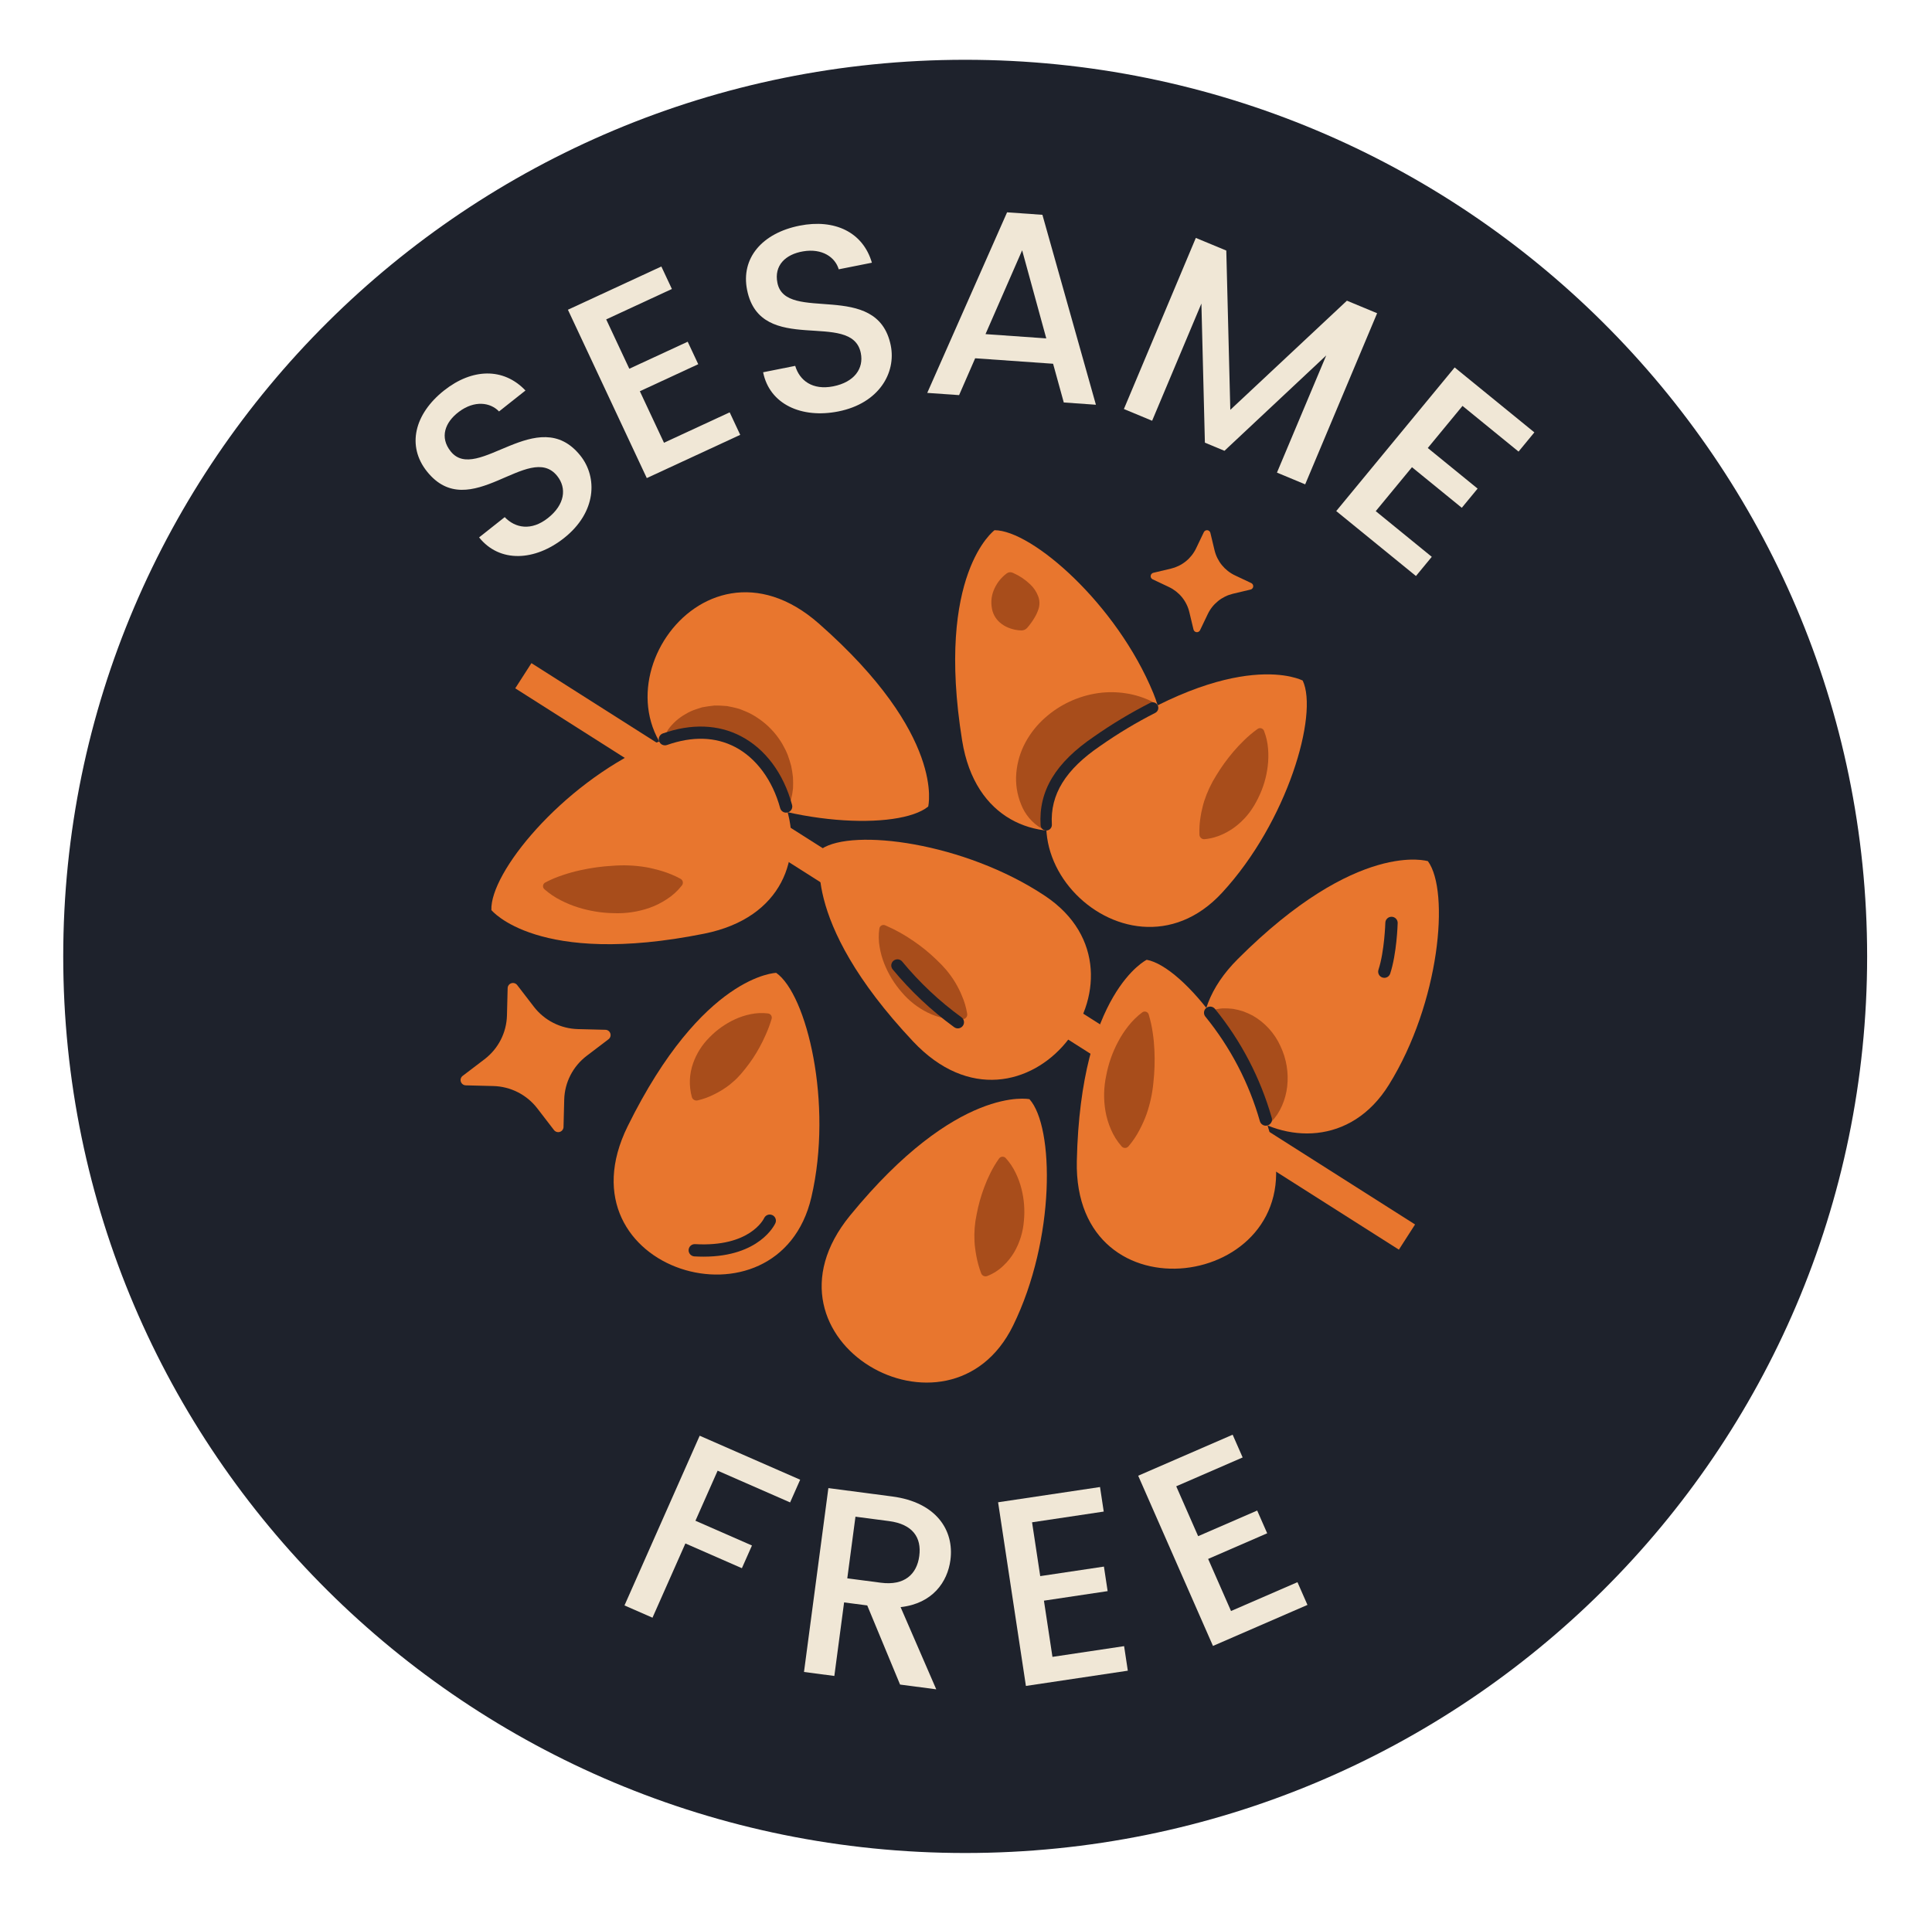 <svg width="103" height="102" viewBox="0 0 103 102" fill="none" xmlns="http://www.w3.org/2000/svg">
<path d="M51.456 98.812C78.013 98.812 99.542 77.406 99.542 51C99.542 24.594 78.013 3.188 51.456 3.188C24.9 3.188 3.371 24.594 3.371 51C3.371 77.406 24.9 98.812 51.456 98.812Z" fill="#1E222C"/>
<path d="M30.07 28.692C28.514 29.924 26.639 30.026 25.542 28.657L26.908 27.576C27.472 28.166 28.33 28.323 29.214 27.623C30.11 26.914 30.23 26.036 29.705 25.38C28.207 23.509 25.047 27.994 22.765 25.144C21.678 23.786 22.086 22.08 23.676 20.821C25.165 19.642 26.841 19.588 28.014 20.824L26.604 21.941C26.14 21.453 25.297 21.338 24.473 21.954C23.717 22.517 23.431 23.325 24.028 24.071C25.428 25.819 28.674 21.466 30.939 24.293C31.866 25.451 31.806 27.318 30.07 28.692Z" fill="#F0E7D6"/>
<path d="M35.82 15.41L32.318 17.032L33.55 19.663L36.663 18.222L37.225 19.421L34.112 20.863L35.399 23.61L38.901 21.988L39.463 23.188L34.482 25.494L30.277 16.517L35.258 14.211L35.82 15.41Z" fill="#F0E7D6"/>
<path d="M44.694 21.94C42.744 22.328 41.029 21.567 40.684 19.851L42.395 19.51C42.626 20.291 43.316 20.821 44.425 20.601C45.547 20.377 46.058 19.652 45.892 18.828C45.42 16.484 40.549 19.036 39.83 15.464C39.487 13.762 40.634 12.43 42.627 12.034C44.493 11.662 46.008 12.376 46.483 14.009L44.715 14.361C44.527 13.716 43.831 13.231 42.815 13.404C41.883 13.56 41.258 14.149 41.446 15.084C41.887 17.275 46.775 14.879 47.489 18.423C47.781 19.875 46.869 21.507 44.694 21.94Z" fill="#F0E7D6"/>
<path d="M56.143 19.397L51.989 19.105L51.132 21.07L49.434 20.951L53.69 11.322L55.574 11.455L58.426 21.583L56.713 21.462L56.143 19.397ZM54.493 13.347L52.54 17.817L55.78 18.045L54.493 13.347Z" fill="#F0E7D6"/>
<path d="M63.753 12.687L65.377 13.361L65.591 21.855L71.808 16.034L73.418 16.703L69.583 25.828L68.078 25.202L70.705 18.953L65.279 24.039L64.236 23.605L64.05 16.187L61.423 22.437L59.918 21.811L63.753 12.687Z" fill="#F0E7D6"/>
<path d="M80.958 24.081L77.97 21.645L76.119 23.89L78.775 26.055L77.932 27.078L75.276 24.914L73.344 27.257L76.332 29.693L75.488 30.716L71.238 27.253L77.552 19.594L81.801 23.057L80.958 24.081Z" fill="#F0E7D6"/>
<path d="M37.302 76.56L42.659 78.906L42.123 80.117L38.259 78.424L37.076 81.094L40.089 82.414L39.552 83.625L36.54 82.305L34.786 86.264L33.293 85.61L37.302 76.56Z" fill="#F0E7D6"/>
<path d="M47.568 79.8C49.909 80.107 50.881 81.598 50.669 83.192C50.516 84.349 49.727 85.509 48.013 85.7L49.914 90.083L47.985 89.83L46.235 85.61L45.001 85.449L44.481 89.371L42.863 89.158L44.163 79.353L47.568 79.8ZM47.394 81.112L45.607 80.878L45.171 84.165L46.959 84.399C48.221 84.565 48.88 83.948 49.009 82.974C49.14 81.987 48.657 81.278 47.394 81.112Z" fill="#F0E7D6"/>
<path d="M58.843 80.605L55.022 81.177L55.457 84.047L58.853 83.539L59.051 84.847L55.655 85.356L56.109 88.353L59.929 87.781L60.127 89.09L54.694 89.903L53.211 80.109L58.645 79.296L58.843 80.605Z" fill="#F0E7D6"/>
<path d="M66.249 77.719L62.708 79.257L63.876 81.917L67.024 80.55L67.557 81.763L64.409 83.13L65.629 85.908L69.171 84.37L69.704 85.582L64.667 87.77L60.68 78.693L65.716 76.506L66.249 77.719Z" fill="#F0E7D6"/>
<path d="M28.332 35.362L27.469 36.705L74.578 66.638L75.441 65.295L28.332 35.362Z" fill="#E8762E"/>
<path d="M49.484 43.01C49.484 43.01 50.448 39.227 43.652 33.249C37.178 27.553 30.595 37.99 37.393 41.639C41.937 44.078 47.943 44.269 49.484 43.01Z" fill="#E8762E"/>
<path d="M41.816 42.743C41.662 42.609 41.525 42.479 41.402 42.349C41.267 42.224 41.14 42.103 41.026 41.982C40.897 41.869 40.782 41.755 40.669 41.644C40.547 41.541 40.434 41.437 40.326 41.336C39.927 40.984 39.492 40.677 39.028 40.418C38.593 40.193 38.141 40.002 37.676 39.847C37.612 39.825 37.546 39.8 37.479 39.773L37.267 39.714C37.195 39.696 37.121 39.667 37.046 39.642C36.97 39.618 36.891 39.603 36.811 39.581C36.732 39.562 36.649 39.535 36.564 39.511C36.522 39.499 36.479 39.484 36.435 39.47L36.304 39.439C36.109 39.391 35.918 39.332 35.73 39.262L35.712 39.256C35.657 39.235 35.612 39.194 35.587 39.141C35.562 39.088 35.56 39.027 35.58 38.972C35.587 38.954 35.596 38.936 35.608 38.92C35.855 38.574 36.175 38.287 36.547 38.079C36.728 37.968 36.923 37.88 37.126 37.816C37.228 37.783 37.331 37.747 37.435 37.717C37.542 37.696 37.65 37.678 37.76 37.663C37.869 37.647 37.979 37.634 38.09 37.623C38.202 37.62 38.315 37.624 38.428 37.629C38.541 37.633 38.654 37.643 38.768 37.652C38.88 37.673 38.992 37.696 39.104 37.722C39.215 37.75 39.329 37.773 39.438 37.81C39.546 37.85 39.652 37.894 39.758 37.939C39.97 38.028 40.173 38.137 40.363 38.266C41.102 38.746 41.672 39.444 41.996 40.261C42.069 40.455 42.127 40.653 42.181 40.848C42.221 41.049 42.255 41.248 42.275 41.447C42.287 41.648 42.287 41.849 42.277 42.049C42.256 42.251 42.22 42.452 42.169 42.649C42.16 42.683 42.142 42.715 42.117 42.74C42.093 42.766 42.062 42.785 42.028 42.795C41.994 42.806 41.958 42.808 41.923 42.8C41.888 42.793 41.855 42.777 41.828 42.754L41.816 42.743Z" fill="#A84D1B"/>
<path d="M76.126 45.923C76.126 45.923 72.384 44.746 65.987 51.144C59.892 57.24 69.988 64.381 74.047 57.845C76.76 53.477 77.301 47.526 76.126 45.923Z" fill="#E8762E"/>
<path d="M67.401 59.782C67.314 59.621 67.242 59.471 67.18 59.326C67.115 59.181 67.044 59.043 66.991 58.909L66.648 58.165C66.424 57.705 66.218 57.309 66 56.936C65.776 56.565 65.561 56.212 65.323 55.79C65.257 55.691 65.201 55.576 65.138 55.459C65.069 55.349 65.004 55.227 64.936 55.096C64.861 54.975 64.791 54.836 64.715 54.69C64.626 54.536 64.547 54.376 64.476 54.212L64.469 54.196C64.457 54.167 64.45 54.137 64.449 54.106C64.449 54.075 64.454 54.044 64.466 54.016C64.477 53.987 64.494 53.961 64.516 53.939C64.537 53.916 64.563 53.899 64.591 53.886C64.6 53.883 64.608 53.88 64.617 53.877C64.802 53.821 64.993 53.786 65.185 53.771C65.37 53.766 65.556 53.775 65.739 53.798C65.921 53.829 66.1 53.873 66.275 53.929C66.448 53.994 66.617 54.069 66.781 54.154C67.438 54.529 67.958 55.103 68.267 55.791C68.583 56.459 68.707 57.201 68.624 57.935C68.584 58.287 68.492 58.632 68.35 58.957C68.279 59.118 68.196 59.273 68.101 59.422C67.999 59.571 67.886 59.712 67.761 59.843C67.737 59.868 67.708 59.887 67.675 59.898C67.643 59.91 67.608 59.913 67.573 59.909C67.539 59.904 67.506 59.892 67.478 59.872C67.449 59.853 67.426 59.827 67.409 59.797L67.401 59.782Z" fill="#A84D1B"/>
<path d="M53.021 28.273C53.021 28.273 49.861 30.587 51.295 39.496C52.662 47.984 64.411 44.074 61.488 36.964C59.534 32.211 55.016 28.273 53.021 28.273Z" fill="#E8762E"/>
<path d="M61.134 51.181C61.134 51.181 57.607 52.893 57.408 61.913C57.219 70.507 69.484 68.76 67.893 61.243C66.829 56.219 63.096 51.537 61.134 51.181Z" fill="#E8762E"/>
<path d="M43.801 45.268C43.801 45.268 42.481 48.943 48.678 55.534C54.581 61.813 62.128 52.043 55.707 47.77C51.416 44.915 45.456 44.159 43.801 45.268Z" fill="#E8762E"/>
<path d="M54.883 58.614C54.883 58.614 51.041 57.816 45.319 64.818C39.868 71.489 50.631 77.59 54.012 70.684C56.273 66.067 56.213 60.093 54.883 58.614Z" fill="#E8762E"/>
<path d="M26.197 48.53C26.197 48.53 28.651 51.575 37.545 49.788C46.019 48.085 41.612 36.571 34.586 39.765C29.889 41.899 26.116 46.548 26.197 48.53Z" fill="#E8762E"/>
<path d="M61.515 37.943C61.201 38.281 60.865 38.599 60.512 38.896C60.197 39.173 59.908 39.425 59.648 39.662C59.192 40.073 58.757 40.508 58.348 40.966C58.001 41.372 57.71 41.72 57.335 42.141C57.148 42.354 56.952 42.591 56.731 42.884C56.473 43.24 56.241 43.614 56.036 44.003L56.02 44.032C55.997 44.074 55.967 44.111 55.93 44.141C55.893 44.171 55.85 44.194 55.804 44.207C55.758 44.221 55.711 44.226 55.663 44.221C55.615 44.216 55.569 44.202 55.527 44.18L55.521 44.176C55.024 43.881 54.642 43.428 54.436 42.89C54.219 42.361 54.132 41.789 54.182 41.22C54.231 40.648 54.397 40.093 54.67 39.587C54.939 39.091 55.293 38.646 55.718 38.272C56.509 37.569 57.491 37.113 58.541 36.961C59.03 36.892 59.527 36.895 60.015 36.97C60.503 37.043 60.977 37.192 61.418 37.412C61.464 37.435 61.505 37.469 61.536 37.511C61.568 37.552 61.589 37.6 61.599 37.651C61.608 37.702 61.606 37.755 61.592 37.805C61.579 37.855 61.553 37.901 61.519 37.94L61.515 37.943Z" fill="#A84D1B"/>
<path d="M41.382 51.878C41.382 51.878 37.458 51.957 33.463 60.058C29.657 67.776 41.523 71.319 43.259 63.833C44.419 58.83 43.012 53.022 41.382 51.878Z" fill="#E8762E"/>
<path d="M69.451 36.292C69.451 36.292 65.999 34.434 58.503 39.518C51.361 44.362 59.922 53.268 65.147 47.61C68.64 43.829 70.3 38.087 69.451 36.292Z" fill="#E8762E"/>
<path d="M55.778 44.287C55.701 44.287 55.628 44.258 55.572 44.206C55.516 44.154 55.483 44.083 55.478 44.007C55.365 42.175 56.272 40.67 58.334 39.272C59.285 38.606 60.282 38.008 61.317 37.481C61.388 37.446 61.471 37.439 61.547 37.464C61.622 37.489 61.685 37.543 61.721 37.613C61.757 37.684 61.763 37.766 61.738 37.841C61.713 37.917 61.659 37.979 61.588 38.015C60.576 38.529 59.602 39.115 58.672 39.766C56.804 41.033 55.979 42.369 56.078 43.97C56.08 44.009 56.075 44.049 56.062 44.086C56.049 44.123 56.029 44.157 56.003 44.186C55.977 44.216 55.945 44.24 55.91 44.257C55.874 44.274 55.836 44.284 55.796 44.287C55.79 44.287 55.784 44.287 55.778 44.287Z" fill="#1E222C"/>
<path d="M41.909 43.335C41.837 43.335 41.767 43.311 41.709 43.267C41.652 43.223 41.611 43.162 41.592 43.092C41.191 41.61 40.317 40.424 39.195 39.837C38.141 39.286 36.918 39.249 35.56 39.727C35.519 39.741 35.476 39.748 35.433 39.745C35.39 39.743 35.347 39.732 35.309 39.714C35.27 39.695 35.234 39.669 35.206 39.638C35.177 39.605 35.154 39.568 35.14 39.528C35.126 39.487 35.119 39.444 35.121 39.401C35.124 39.358 35.135 39.316 35.153 39.278C35.172 39.239 35.198 39.204 35.23 39.175C35.262 39.146 35.3 39.124 35.34 39.11C36.856 38.576 38.295 38.627 39.501 39.258C40.804 39.939 41.773 41.24 42.227 42.922C42.25 43.006 42.238 43.096 42.195 43.171C42.151 43.246 42.079 43.301 41.995 43.324C41.967 43.331 41.938 43.335 41.909 43.335Z" fill="#1E222C"/>
<path d="M47.211 49.351C47.746 49.582 48.255 49.867 48.732 50.201C49.156 50.492 49.555 50.818 49.924 51.176C50.109 51.348 50.284 51.531 50.449 51.723C50.615 51.923 50.768 52.134 50.905 52.355C51.052 52.596 51.18 52.848 51.286 53.109C51.417 53.412 51.51 53.73 51.562 54.056L51.563 54.068C51.573 54.132 51.556 54.198 51.517 54.25C51.478 54.303 51.419 54.337 51.355 54.347L51.344 54.348C50.692 54.411 50.036 54.288 49.451 53.994C48.921 53.73 48.452 53.361 48.071 52.909C47.679 52.459 47.365 51.947 47.145 51.394C47.029 51.106 46.946 50.807 46.896 50.502C46.837 50.174 46.832 49.838 46.882 49.508C46.887 49.475 46.9 49.444 46.919 49.417C46.939 49.39 46.964 49.367 46.993 49.351C47.023 49.335 47.056 49.325 47.089 49.324C47.123 49.322 47.156 49.328 47.187 49.341L47.211 49.351Z" fill="#A84D1B"/>
<path d="M67.485 60.028C67.414 60.028 67.345 60.005 67.288 59.963C67.231 59.92 67.189 59.861 67.169 59.793C66.589 57.755 65.599 55.854 64.258 54.207C64.204 54.139 64.18 54.052 64.19 53.966C64.2 53.88 64.244 53.801 64.312 53.747C64.381 53.694 64.468 53.669 64.555 53.679C64.642 53.689 64.721 53.733 64.775 53.801C66.168 55.513 67.197 57.489 67.8 59.607C67.815 59.656 67.818 59.708 67.809 59.758C67.8 59.808 67.779 59.855 67.748 59.896C67.718 59.937 67.678 59.97 67.632 59.993C67.586 60.016 67.536 60.028 67.485 60.028Z" fill="#1E222C"/>
<path d="M51.064 54.839C50.993 54.839 50.925 54.816 50.868 54.774C49.649 53.887 48.548 52.851 47.589 51.69C47.562 51.656 47.541 51.618 47.529 51.577C47.517 51.535 47.513 51.492 47.517 51.45C47.522 51.407 47.535 51.365 47.555 51.328C47.576 51.29 47.604 51.256 47.638 51.229C47.671 51.202 47.71 51.182 47.751 51.17C47.793 51.157 47.836 51.154 47.879 51.158C47.922 51.163 47.964 51.175 48.002 51.196C48.04 51.216 48.073 51.244 48.1 51.277C49.024 52.396 50.086 53.394 51.26 54.248C51.316 54.289 51.357 54.347 51.378 54.412C51.399 54.478 51.398 54.548 51.377 54.614C51.355 54.679 51.313 54.736 51.257 54.776C51.201 54.817 51.133 54.839 51.064 54.839Z" fill="#1E222C"/>
<path d="M41.128 54.361C41.046 54.634 40.946 54.901 40.83 55.161C40.723 55.402 40.616 55.629 40.498 55.839C40.278 56.245 40.021 56.631 39.731 56.992C39.593 57.171 39.444 57.342 39.284 57.504C39.204 57.585 39.117 57.661 39.027 57.736C38.937 57.816 38.844 57.89 38.746 57.958C38.534 58.108 38.311 58.241 38.077 58.355C37.8 58.498 37.505 58.606 37.201 58.677L37.188 58.68C37.123 58.694 37.055 58.683 36.999 58.649C36.942 58.615 36.901 58.561 36.883 58.497C36.722 57.904 36.745 57.275 36.952 56.696C37.135 56.176 37.434 55.705 37.826 55.316C38.214 54.916 38.674 54.59 39.181 54.356C39.445 54.233 39.723 54.142 40.009 54.084C40.318 54.017 40.637 54.003 40.951 54.043C40.983 54.047 41.014 54.059 41.041 54.076C41.069 54.093 41.092 54.116 41.11 54.143C41.127 54.17 41.139 54.201 41.144 54.233C41.149 54.264 41.147 54.297 41.138 54.328L41.128 54.361Z" fill="#A84D1B"/>
<path d="M53.619 61.756C53.834 61.994 54.014 62.263 54.151 62.553C54.281 62.821 54.383 63.1 54.456 63.389C54.599 63.948 54.643 64.529 54.587 65.103C54.542 65.69 54.367 66.259 54.073 66.769C53.914 67.037 53.719 67.282 53.491 67.495C53.245 67.734 52.953 67.92 52.633 68.044C52.571 68.068 52.502 68.067 52.442 68.041C52.381 68.014 52.334 67.965 52.31 67.904L52.303 67.887C52.193 67.59 52.108 67.284 52.051 66.973C52.021 66.834 52.008 66.705 51.989 66.574C51.97 66.448 51.958 66.32 51.953 66.193C51.928 65.711 51.966 65.229 52.067 64.757C52.159 64.267 52.293 63.786 52.468 63.32C52.562 63.065 52.669 62.815 52.791 62.572C52.924 62.299 53.079 62.037 53.255 61.789L53.264 61.776C53.282 61.752 53.304 61.731 53.33 61.715C53.355 61.7 53.384 61.689 53.414 61.684C53.443 61.68 53.474 61.681 53.503 61.688C53.532 61.695 53.56 61.707 53.584 61.725C53.597 61.734 53.608 61.744 53.619 61.756Z" fill="#A84D1B"/>
<path d="M67.387 38.969C67.507 39.277 67.58 39.601 67.604 39.93C67.63 40.235 67.624 40.543 67.587 40.847C67.518 41.439 67.347 42.014 67.081 42.548C66.953 42.816 66.8 43.071 66.625 43.311C66.444 43.553 66.235 43.773 66.004 43.968C65.763 44.171 65.497 44.342 65.211 44.475C65.061 44.548 64.905 44.607 64.744 44.651C64.571 44.701 64.394 44.734 64.215 44.749C64.149 44.755 64.084 44.734 64.034 44.692C63.983 44.65 63.952 44.59 63.946 44.525L63.946 44.519L63.945 44.504C63.932 44.177 63.954 43.849 64.01 43.527C64.031 43.387 64.059 43.248 64.095 43.111C64.127 42.977 64.157 42.843 64.199 42.72C64.356 42.238 64.572 41.777 64.842 41.349C65.11 40.907 65.413 40.486 65.749 40.092C65.928 39.879 66.12 39.675 66.321 39.481C66.542 39.263 66.78 39.062 67.033 38.88L67.047 38.87C67.071 38.852 67.099 38.84 67.127 38.834C67.156 38.827 67.186 38.826 67.215 38.831C67.245 38.836 67.272 38.847 67.297 38.862C67.323 38.878 67.344 38.898 67.361 38.922C67.372 38.937 67.38 38.953 67.387 38.969Z" fill="#A84D1B"/>
<path d="M54.023 30.557C54.357 30.705 54.662 30.91 54.925 31.163C55.108 31.335 55.25 31.546 55.341 31.78C55.431 32.002 55.44 32.248 55.366 32.475C55.317 32.626 55.252 32.772 55.171 32.909C55.056 33.107 54.924 33.294 54.774 33.467L54.766 33.477C54.726 33.524 54.676 33.56 54.62 33.585C54.564 33.609 54.503 33.621 54.442 33.618C54.202 33.611 53.966 33.56 53.745 33.467C53.576 33.397 53.42 33.299 53.284 33.177C53.059 32.973 52.913 32.695 52.874 32.394C52.825 32.095 52.857 31.789 52.966 31.506C53.106 31.141 53.346 30.822 53.659 30.585C53.706 30.548 53.763 30.524 53.822 30.517C53.883 30.51 53.943 30.52 53.998 30.545L54.023 30.557Z" fill="#A84D1B"/>
<path d="M29.074 47.056C29.375 46.898 29.69 46.766 30.015 46.661C30.311 46.561 30.613 46.477 30.919 46.41C31.495 46.281 32.08 46.199 32.669 46.167C33.247 46.122 33.828 46.145 34.4 46.237C34.545 46.258 34.693 46.292 34.843 46.329C34.993 46.366 35.142 46.401 35.297 46.452C35.636 46.554 35.964 46.69 36.275 46.858L36.286 46.865C36.313 46.88 36.337 46.901 36.356 46.925C36.375 46.949 36.389 46.977 36.397 47.007C36.406 47.037 36.408 47.068 36.404 47.099C36.4 47.13 36.39 47.159 36.374 47.186C36.369 47.195 36.363 47.204 36.357 47.213C36.13 47.506 35.854 47.758 35.541 47.957C35.256 48.144 34.95 48.297 34.629 48.411C34.014 48.625 33.364 48.721 32.714 48.695C32.068 48.684 31.428 48.579 30.813 48.386C30.497 48.286 30.19 48.16 29.896 48.008C29.58 47.849 29.286 47.65 29.021 47.416C28.995 47.393 28.975 47.363 28.963 47.331C28.951 47.298 28.947 47.263 28.951 47.228C28.955 47.193 28.967 47.16 28.987 47.131C29.007 47.102 29.033 47.078 29.064 47.062L29.074 47.056Z" fill="#A84D1B"/>
<path d="M61.243 54.107C61.34 54.428 61.412 54.755 61.457 55.087C61.503 55.39 61.532 55.696 61.545 56.003C61.572 56.581 61.554 57.16 61.49 57.735C61.437 58.305 61.315 58.867 61.127 59.408C61.022 59.697 60.897 59.978 60.753 60.25C60.591 60.563 60.393 60.858 60.164 61.126L60.157 61.134C60.137 61.157 60.111 61.177 60.083 61.19C60.055 61.204 60.024 61.212 59.993 61.214C59.962 61.216 59.93 61.212 59.901 61.202C59.871 61.192 59.844 61.176 59.82 61.155C59.812 61.148 59.805 61.141 59.799 61.134C59.557 60.859 59.361 60.547 59.22 60.21C59.088 59.904 58.992 59.583 58.935 59.254C58.827 58.623 58.841 57.977 58.976 57.35C59.094 56.721 59.308 56.114 59.609 55.549C59.763 55.257 59.943 54.98 60.148 54.721C60.364 54.442 60.617 54.194 60.9 53.982C60.928 53.962 60.961 53.949 60.995 53.943C61.03 53.938 61.065 53.941 61.098 53.951C61.131 53.962 61.161 53.981 61.186 54.005C61.21 54.03 61.228 54.06 61.239 54.093L61.243 54.107Z" fill="#A84D1B"/>
<path d="M73.802 52.143C73.75 52.143 73.698 52.131 73.652 52.107C73.606 52.084 73.566 52.05 73.535 52.008C73.505 51.966 73.485 51.917 73.477 51.866C73.469 51.815 73.473 51.763 73.489 51.714C73.811 50.734 73.855 49.22 73.856 49.205C73.858 49.12 73.894 49.039 73.955 48.98C74.016 48.92 74.099 48.887 74.184 48.887L74.193 48.887C74.281 48.889 74.364 48.926 74.424 48.989C74.484 49.052 74.516 49.136 74.514 49.223C74.512 49.289 74.466 50.848 74.115 51.917C74.093 51.983 74.051 52.04 73.995 52.081C73.939 52.121 73.871 52.143 73.802 52.143Z" fill="#1E222C"/>
<path d="M37.506 67.012C37.35 67.012 37.189 67.007 37.021 66.998C36.934 66.992 36.852 66.953 36.794 66.888C36.736 66.823 36.706 66.738 36.712 66.652C36.717 66.565 36.756 66.484 36.821 66.426C36.886 66.368 36.972 66.339 37.059 66.344C39.972 66.51 40.708 65.019 40.738 64.956C40.775 64.877 40.841 64.816 40.922 64.786C41.003 64.756 41.093 64.759 41.172 64.795C41.251 64.83 41.313 64.895 41.344 64.976C41.375 65.056 41.373 65.146 41.338 65.225C41.304 65.301 40.501 67.012 37.506 67.012Z" fill="#1E222C"/>
<path d="M27.572 52.528L28.463 53.686C28.74 54.046 29.095 54.34 29.501 54.546C29.908 54.752 30.355 54.865 30.811 54.877L32.277 54.914C32.335 54.915 32.392 54.935 32.439 54.969C32.486 55.004 32.521 55.053 32.539 55.108C32.557 55.164 32.557 55.223 32.54 55.279C32.522 55.334 32.488 55.383 32.441 55.419L31.277 56.304C30.915 56.58 30.619 56.933 30.412 57.337C30.205 57.741 30.091 58.186 30.08 58.64L30.043 60.097C30.041 60.155 30.022 60.212 29.987 60.258C29.952 60.305 29.903 60.34 29.847 60.358C29.792 60.376 29.732 60.376 29.676 60.359C29.62 60.341 29.571 60.307 29.535 60.261L28.644 59.103C28.367 58.743 28.012 58.449 27.606 58.243C27.2 58.037 26.752 57.924 26.296 57.913L24.831 57.876C24.772 57.874 24.715 57.855 24.669 57.82C24.622 57.785 24.587 57.736 24.569 57.681C24.55 57.626 24.55 57.566 24.567 57.511C24.585 57.455 24.619 57.406 24.666 57.371L25.83 56.485C26.192 56.209 26.488 55.856 26.695 55.452C26.902 55.048 27.016 54.603 27.027 54.15L27.064 52.692C27.066 52.634 27.085 52.578 27.12 52.531C27.155 52.484 27.204 52.45 27.26 52.432C27.316 52.414 27.376 52.413 27.431 52.431C27.488 52.448 27.537 52.482 27.572 52.528Z" fill="#E8762E"/>
<path d="M64.528 28.414L64.751 29.345C64.821 29.634 64.954 29.904 65.143 30.136C65.331 30.367 65.569 30.554 65.839 30.682L66.708 31.093C66.742 31.109 66.771 31.136 66.79 31.169C66.809 31.203 66.817 31.241 66.813 31.279C66.808 31.317 66.793 31.353 66.767 31.381C66.742 31.41 66.708 31.43 66.671 31.439L65.735 31.661C65.444 31.73 65.172 31.863 64.94 32.05C64.707 32.238 64.519 32.474 64.391 32.743L63.977 33.607C63.961 33.641 63.934 33.67 63.901 33.688C63.867 33.707 63.829 33.715 63.79 33.711C63.752 33.707 63.716 33.691 63.687 33.666C63.658 33.641 63.638 33.607 63.629 33.57L63.406 32.64C63.337 32.35 63.203 32.08 63.015 31.848C62.826 31.617 62.588 31.431 62.318 31.303L61.45 30.892C61.415 30.875 61.386 30.849 61.367 30.815C61.349 30.782 61.341 30.744 61.345 30.706C61.349 30.668 61.365 30.632 61.39 30.603C61.415 30.574 61.449 30.554 61.486 30.545L62.422 30.323C62.713 30.254 62.985 30.121 63.218 29.934C63.45 29.747 63.638 29.51 63.767 29.241L64.18 28.378C64.196 28.343 64.223 28.315 64.257 28.296C64.29 28.277 64.329 28.27 64.367 28.273C64.405 28.277 64.441 28.293 64.47 28.318C64.499 28.344 64.519 28.377 64.528 28.414Z" fill="#E8762E"/>
</svg>
